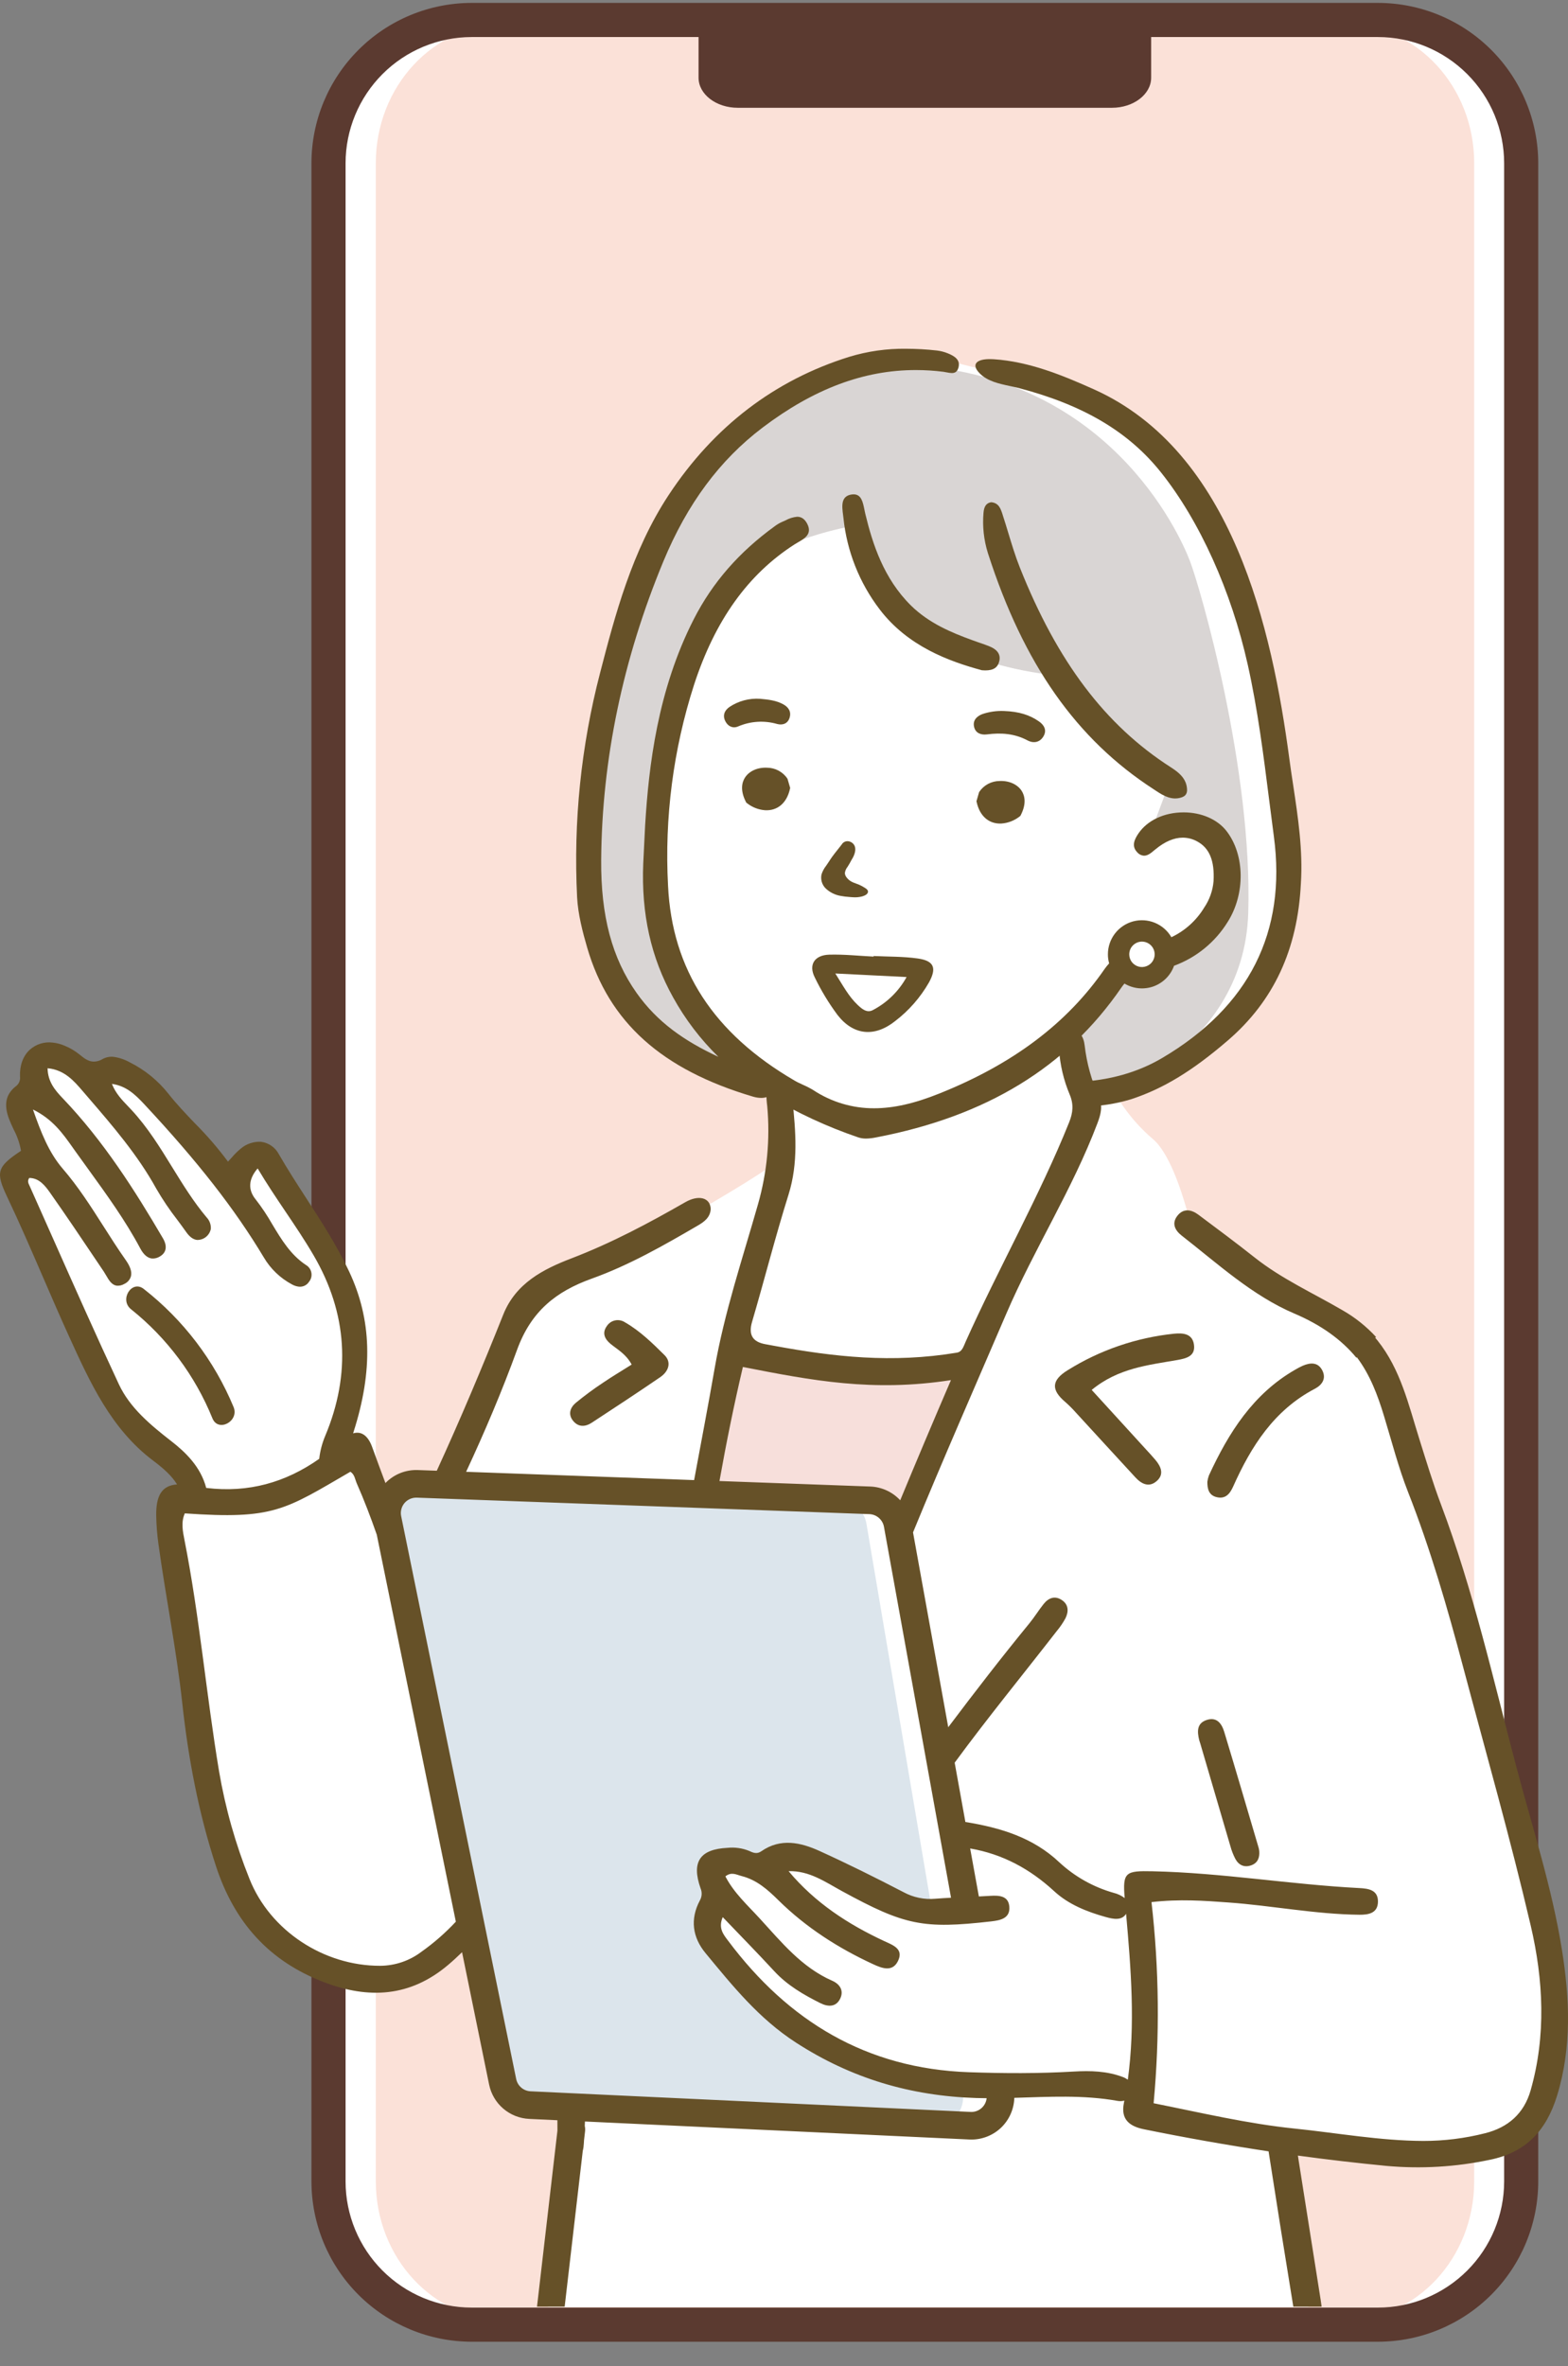 <svg width="59" height="89" viewBox="0 0 59 89" fill="none" xmlns="http://www.w3.org/2000/svg">
<rect x="0" y="0" width="59" height="89" fill="#808080" stroke="none"/>
<path d="M51.846 0.914H42.836V2.917C42.836 3.267 42.367 3.574 41.833 3.574H27.755C27.221 3.574 26.752 3.267 26.752 2.917V0.914H17.741C16.358 0.916 15.031 1.466 14.053 2.444C13.075 3.423 12.525 4.749 12.523 6.133V82.048C12.525 83.431 13.075 84.758 14.053 85.736C15.031 86.714 16.358 87.264 17.741 87.266H51.846C53.229 87.264 54.556 86.714 55.534 85.736C56.512 84.758 57.063 83.432 57.065 82.048V6.133C57.063 4.749 56.513 3.423 55.534 2.444C54.556 1.466 53.23 0.916 51.846 0.914Z" fill="white"/>
<path d="M50.628 0.914H42.267V2.917C42.267 3.267 41.832 3.574 41.337 3.574H28.274C27.778 3.574 27.344 3.267 27.344 2.917V0.914H18.982C16.312 0.914 14.141 3.255 14.141 6.133V82.048C14.141 84.925 16.312 87.266 18.982 87.266H50.628C53.298 87.266 55.47 84.925 55.47 82.048V6.133C55.47 3.255 53.298 0.914 50.628 0.914Z" fill="#FBE1D8"/>
<path d="M51.852 0.109H17.747C16.149 0.111 14.616 0.747 13.486 1.878C12.356 3.008 11.72 4.54 11.719 6.139V82.054C11.721 83.653 12.356 85.185 13.486 86.315C14.617 87.445 16.149 88.081 17.747 88.083H51.852C53.45 88.081 54.983 87.445 56.113 86.315C57.243 85.185 57.879 83.653 57.88 82.054V6.139C57.879 4.54 57.243 3.008 56.113 1.877C54.983 0.747 53.45 0.111 51.852 0.109ZM56.597 82.054C56.596 83.312 56.096 84.519 55.206 85.408C54.316 86.297 53.11 86.798 51.852 86.799H17.747C16.489 86.798 15.283 86.297 14.394 85.408C13.504 84.518 13.004 83.312 13.003 82.054V6.139C13.004 4.881 13.504 3.675 14.394 2.785C15.283 1.895 16.489 1.395 17.747 1.393H26.285V2.923C26.285 3.547 26.947 4.054 27.761 4.054H41.839C42.653 4.054 43.315 3.547 43.315 2.923V1.393H51.852C53.11 1.395 54.316 1.895 55.206 2.785C56.096 3.674 56.596 4.881 56.597 6.139L56.597 82.054Z" fill="#5B3A30"/>
<path d="M55.268 80.963C53.997 81.334 50.038 80.827 48.723 80.644C48.452 80.606 48.293 80.581 48.293 80.581L48.36 81.025L49.229 86.776H20.618L21.472 79.786L21.523 79.369L20.983 79.356L19.759 79.327L19.653 79.242L19.121 78.816L17.789 72.289C17.789 72.289 17.742 72.369 17.65 72.502C17.613 72.555 17.57 72.616 17.519 72.683C17.455 72.769 17.38 72.864 17.296 72.966C16.953 73.383 16.559 73.755 16.123 74.074C15.06 74.84 14.145 74.798 12.465 74.352C10.786 73.905 10.255 72.884 9.063 71.246C7.872 69.609 6.342 58.021 6.342 58.021L6.384 56.554C6.58 56.571 6.777 56.548 6.963 56.488C7.01 56.473 7.053 56.446 7.086 56.409C7.118 56.372 7.141 56.326 7.149 56.278C7.172 56.142 7.16 56.002 7.114 55.873C7.033 55.653 6.827 55.397 6.363 55.023C5.598 54.406 4.194 52.77 4.194 52.77L0.516 44.243L1.345 43.669L0.749 41.438L1.26 41.033L1.09 40.267L1.642 39.693L3.046 40.288L3.833 40.309L5.024 40.544L8.574 44.37L9.892 43.286C9.892 43.286 12.465 47.305 13.316 49.368C13.941 50.884 13.371 53.034 13.025 54.065C12.902 54.436 12.806 54.662 12.806 54.662L13.082 54.621L13.529 54.556L14.166 56.319L14.294 56.673L14.675 56.334L14.703 56.31L15.062 55.99L15.208 55.86H16.517L16.517 55.859C16.52 55.849 16.547 55.784 16.593 55.672C16.628 55.588 16.674 55.477 16.73 55.344C17.354 53.853 19.199 49.583 20.248 48.618C21.266 47.681 22.866 47.228 24.778 46.325C25.262 46.097 25.766 45.84 26.287 45.538C26.432 45.453 26.572 45.372 26.705 45.294C27.79 44.658 28.435 44.249 28.811 43.998C28.976 43.892 29.136 43.777 29.289 43.653C29.292 43.652 29.295 43.65 29.297 43.648L29.471 41.557L29.497 41.245L29.489 41.241L29.131 41.044L28.412 40.65C28.252 40.623 28.095 40.593 27.941 40.559C23.322 39.549 22.243 35.459 22.161 31.549C22.077 27.51 23.927 21.003 26.882 17.112C29.836 13.221 35.472 13.521 35.472 13.521L36.076 13.673L36.717 13.835L39.194 14.46C45.816 16.349 46.266 21.232 47.795 27.227C49.323 33.221 48.038 36.86 46.316 38.608C44.594 40.356 41.999 41.202 41.999 41.202C41.999 41.202 42.057 41.305 42.166 41.471C42.199 41.519 42.236 41.573 42.276 41.631C42.592 42.081 42.963 42.489 43.381 42.846C43.978 43.345 44.435 44.72 44.664 45.539C44.77 45.918 44.828 46.178 44.828 46.178L45.389 46.543C46.709 47.398 49.97 49.509 50.845 50.043C50.899 50.076 50.952 50.112 51.004 50.151C51.183 50.281 51.347 50.431 51.493 50.598C52.159 51.348 52.481 52.323 52.481 52.323C52.481 52.323 57.415 69.525 58.52 74.352C59.625 79.178 56.798 80.517 55.268 80.963Z" fill="white"/>
<path d="M29.351 56.134C30.303 56.212 31.297 56.453 32.252 56.414C32.595 56.4 32.996 56.355 33.307 56.538C33.627 56.726 33.725 57.093 33.831 57.423C33.857 57.502 33.883 57.581 33.909 57.659L36.449 51.305C36.449 51.305 28.959 52.133 27.539 50.773C27.539 50.773 27.042 53.013 26.516 56.133C27.459 56.048 28.408 56.048 29.351 56.134Z" fill="#F7DFDB"/>
<path d="M34.022 13.727C34.022 13.727 29.223 14.188 26.779 17.474C24.335 20.761 22.672 27.673 22.575 28.559C22.478 29.446 21.023 38.894 27.684 40.395L28.587 40.432C28.587 40.432 26.52 38.86 25.647 36.848C24.774 34.835 23.533 32.462 25.043 28.157C26.553 23.853 26.418 22.932 27.827 21.602C29.237 20.271 32.07 19.787 32.07 19.787C32.07 19.787 32.453 24.597 39.794 25.416C39.794 25.416 41.849 28.287 43.984 29.481L43.171 31.658C43.171 31.658 45.462 30.125 46.141 32.714C46.821 35.303 43.691 36.212 43.691 36.212C43.691 36.212 43.748 36.729 43.1 36.819C42.453 36.909 42.126 36.331 42.126 36.331L40.305 38.712L41.015 41.438C41.015 41.438 46.799 39.758 46.968 34.347C47.137 28.935 45.173 22.142 44.772 21.096C44.371 20.049 41.653 14.017 34.022 13.727Z" fill="#D9D5D4"/>
<path d="M36.222 78.667L36.202 78.548C32.48 78.236 28.81 76.204 26.928 72.854C26.937 71.954 26.923 71.055 26.889 70.156C27.59 69.709 28.288 70.182 29.029 70.198C29.747 69.283 31.222 70.305 31.952 70.735C32.907 71.293 33.968 71.708 35.067 71.853L32.606 57.336C32.569 57.087 32.448 56.858 32.263 56.687C32.078 56.516 31.84 56.413 31.589 56.396C31.268 56.579 14.501 55.244 14.771 56.18C14.665 56.315 14.589 56.472 14.549 56.639C14.508 56.806 14.505 56.981 14.538 57.15L18.595 78.325C18.635 78.567 18.756 78.789 18.937 78.955C19.119 79.121 19.351 79.221 19.596 79.238C19.655 79.228 35.114 80.026 35.167 80.016C35.843 80.025 36.352 79.324 36.222 78.667Z" fill="#DCE5EC"/>
<path d="M8.789 52.925C8.064 51.179 6.901 49.65 5.412 48.485C4.957 48.124 4.48 48.891 4.932 49.248C6.287 50.331 7.342 51.744 7.994 53.352C8.214 53.888 9.009 53.458 8.789 52.925Z" fill="#665128"/>
<path d="M44.926 50.578C44.867 50.161 44.513 50.132 44.171 50.167C42.752 50.315 41.385 50.784 40.175 51.539C39.56 51.917 39.543 52.28 40.087 52.738C40.232 52.866 40.368 53.003 40.496 53.148C41.239 53.955 41.979 54.767 42.724 55.573C42.948 55.816 43.228 55.961 43.516 55.716C43.811 55.465 43.693 55.175 43.48 54.919C43.37 54.787 43.252 54.662 43.135 54.534C42.457 53.791 41.778 53.047 41.078 52.281C42.079 51.456 43.208 51.348 44.307 51.155C44.651 51.094 44.986 51.006 44.926 50.578Z" fill="#665128"/>
<path d="M45.759 56.309C46.096 56.402 46.271 56.205 46.399 55.919C47.077 54.402 47.941 53.039 49.479 52.235C49.749 52.093 49.915 51.849 49.751 51.539C49.587 51.23 49.304 51.251 49.022 51.37C48.923 51.414 48.828 51.464 48.736 51.519C47.147 52.432 46.23 53.892 45.489 55.496C45.461 55.573 45.441 55.653 45.43 55.734C45.427 56.001 45.483 56.232 45.759 56.309Z" fill="#665128"/>
<path d="M21.665 52.767C21.454 52.945 21.362 53.202 21.571 53.452C21.773 53.692 22.032 53.669 22.269 53.513C23.133 52.949 23.994 52.381 24.846 51.799C25.155 51.587 25.279 51.244 25.003 50.971C24.549 50.52 24.083 50.064 23.521 49.741C23.466 49.704 23.405 49.679 23.341 49.666C23.277 49.653 23.21 49.653 23.146 49.666C23.082 49.679 23.021 49.705 22.967 49.742C22.913 49.78 22.866 49.827 22.831 49.883C22.64 50.15 22.764 50.379 22.982 50.556C23.245 50.77 23.555 50.932 23.768 51.327C23.386 51.569 23.036 51.775 22.701 52.003C22.343 52.239 21.997 52.494 21.665 52.767Z" fill="#665128"/>
<path d="M58.771 73.336C58.397 70.995 57.656 68.731 57.051 66.439C56.18 63.138 55.431 59.802 54.224 56.599C53.916 55.784 53.665 54.952 53.404 54.122C53.002 52.841 52.7 51.507 51.832 50.421C51.804 50.387 51.776 50.352 51.746 50.319C51.757 50.308 51.766 50.298 51.776 50.288C51.41 49.891 50.986 49.553 50.517 49.285C49.404 48.635 48.221 48.103 47.202 47.294C46.509 46.746 45.8 46.218 45.092 45.69C44.821 45.489 44.521 45.438 44.292 45.744C44.08 46.028 44.22 46.285 44.46 46.473C45.82 47.533 47.12 48.734 48.702 49.408C49.7 49.833 50.473 50.384 51.037 51.069C51.042 51.063 51.048 51.057 51.054 51.051C51.553 51.715 51.838 52.476 52.077 53.263C52.369 54.219 52.617 55.195 52.982 56.123C53.827 58.272 54.466 60.489 55.056 62.71C55.917 65.947 56.836 69.172 57.598 72.433C58.074 74.471 58.182 76.568 57.593 78.63C57.344 79.5 56.745 80.025 55.878 80.241C55.12 80.433 54.342 80.53 53.56 80.53C51.927 80.524 50.322 80.23 48.705 80.064C46.938 79.882 45.208 79.472 43.408 79.112C43.642 76.594 43.616 74.059 43.328 71.547C44.377 71.426 45.301 71.493 46.229 71.561C47.873 71.68 49.497 72.004 51.15 72.022C51.497 72.025 51.846 71.964 51.849 71.528C51.852 71.091 51.499 71.037 51.155 71.019C48.556 70.885 45.983 70.444 43.376 70.387C42.352 70.365 42.236 70.414 42.319 71.394C42.195 71.301 42.053 71.234 41.903 71.198C41.138 70.981 40.436 70.586 39.853 70.044C38.877 69.123 37.657 68.748 36.325 68.533L35.922 66.302C37.158 64.618 38.484 62.999 39.766 61.348C39.89 61.199 40 61.039 40.092 60.868C40.217 60.613 40.21 60.351 39.949 60.181C39.688 60.01 39.449 60.107 39.269 60.334C39.081 60.569 38.923 60.829 38.732 61.062C37.684 62.341 36.674 63.648 35.68 64.969L34.355 57.64C35.487 54.883 36.687 52.156 37.863 49.418C38.909 46.985 40.354 44.736 41.295 42.247C41.424 41.907 41.502 41.6 41.346 41.254C41.071 40.644 40.891 39.994 40.814 39.329C40.775 38.995 40.628 38.718 40.245 38.772C39.858 38.827 39.826 39.153 39.849 39.472C39.887 40.055 40.022 40.627 40.248 41.166C40.404 41.534 40.376 41.847 40.23 42.213C39.137 44.941 37.536 47.782 36.339 50.458C36.251 50.654 36.205 50.847 36.001 50.88C33.573 51.284 31.384 51.039 29.123 50.621L28.797 50.561C28.326 50.474 28.153 50.216 28.298 49.722C28.766 48.13 29.173 46.519 29.67 44.936C30.044 43.744 29.94 42.559 29.818 41.366C29.5 41.237 29.182 41.107 28.865 40.975C28.85 41.034 28.841 41.094 28.838 41.155C28.838 41.306 28.849 41.456 28.869 41.606C28.982 42.849 28.864 44.102 28.52 45.303C27.938 47.346 27.256 49.366 26.89 51.472C26.646 52.878 26.375 54.28 26.118 55.673L17.539 55.361C18.241 53.854 18.891 52.324 19.458 50.767C19.986 49.32 20.92 48.578 22.266 48.095C23.669 47.592 24.964 46.852 26.249 46.103C26.49 45.963 26.728 45.797 26.742 45.47C26.723 45.044 26.284 44.934 25.787 45.219C24.404 46.013 23.002 46.758 21.504 47.332C20.439 47.74 19.408 48.267 18.937 49.446C18.148 51.423 17.323 53.386 16.435 55.321L15.719 55.295C15.494 55.287 15.269 55.326 15.059 55.41C14.85 55.494 14.66 55.622 14.503 55.784C14.335 55.334 14.166 54.883 14.004 54.431C13.846 53.995 13.594 53.822 13.287 53.915L13.304 53.859C14.041 51.553 13.988 49.636 13.137 47.827C12.68 46.855 12.095 45.952 11.528 45.077C11.181 44.54 10.821 43.985 10.496 43.421C10.431 43.294 10.335 43.184 10.217 43.101C10.1 43.019 9.963 42.966 9.821 42.948C9.542 42.933 9.269 43.025 9.057 43.206C8.938 43.305 8.828 43.414 8.728 43.531C8.682 43.582 8.633 43.636 8.579 43.694C8.197 43.181 7.778 42.696 7.325 42.244C6.988 41.891 6.64 41.526 6.334 41.137C5.943 40.643 5.447 40.24 4.883 39.959C4.698 39.855 4.495 39.785 4.285 39.754C4.137 39.736 3.988 39.765 3.857 39.837C3.745 39.905 3.615 39.938 3.484 39.93C3.32 39.914 3.177 39.819 2.998 39.67C2.828 39.532 2.639 39.419 2.437 39.336C2.291 39.273 2.137 39.232 1.979 39.216C1.823 39.196 1.665 39.211 1.515 39.259C1.365 39.307 1.228 39.387 1.112 39.493C0.864 39.727 0.737 40.081 0.753 40.491C0.763 40.566 0.751 40.641 0.72 40.709C0.688 40.777 0.638 40.835 0.575 40.876C0.213 41.174 0.139 41.561 0.342 42.093C0.393 42.226 0.454 42.356 0.513 42.483C0.647 42.734 0.741 43.006 0.791 43.287C-0.116 43.889 -0.174 44.087 0.27 45.02C0.741 46.012 1.184 47.037 1.615 48.034C1.929 48.76 2.254 49.511 2.587 50.244L2.609 50.292C3.383 51.993 4.184 53.753 5.758 54.937C6.157 55.237 6.466 55.514 6.662 55.836C6.092 55.874 5.865 56.252 5.878 57.021C5.885 57.365 5.911 57.709 5.958 58.051C6.233 60.057 6.638 62.042 6.858 64.061C7.084 66.136 7.469 68.187 8.125 70.19C8.819 72.31 10.124 73.771 12.197 74.561C13.872 75.2 15.435 75.118 16.862 73.909C17.044 73.756 17.217 73.595 17.386 73.431L18.404 78.41C18.476 78.762 18.663 79.081 18.936 79.314C19.21 79.549 19.553 79.684 19.913 79.701L20.973 79.751C20.973 79.881 20.974 80.012 20.975 80.142L20.206 86.764H21.247C21.474 84.81 21.701 82.857 21.928 80.904C21.951 80.813 21.964 80.72 21.968 80.627C21.971 80.587 21.972 80.548 21.975 80.508C21.988 80.394 22.001 80.279 22.015 80.163C22.022 80.097 22.018 80.03 22.003 79.965C22.006 79.91 22.008 79.855 22.01 79.799L36.475 80.476C36.501 80.478 36.526 80.478 36.552 80.478C36.972 80.478 37.376 80.314 37.678 80.022C37.979 79.728 38.154 79.329 38.166 78.909C39.462 78.871 40.758 78.793 42.048 79.023C42.134 79.039 42.222 79.036 42.306 79.013C42.3 79.044 42.296 79.075 42.289 79.106C42.169 79.7 42.476 79.976 43.043 80.091C44.601 80.408 46.165 80.685 47.734 80.922C47.735 80.929 47.736 80.938 47.737 80.945C48.038 82.886 48.347 84.825 48.664 86.764H49.73C49.72 86.686 49.708 86.602 49.695 86.518C49.419 84.766 49.142 83.014 48.864 81.262C48.855 81.202 48.846 81.141 48.837 81.081C49.947 81.233 51.06 81.362 52.176 81.47C53.473 81.586 54.781 81.509 56.055 81.24C57.429 80.964 58.187 80.126 58.586 78.836C59.149 77.016 59.063 75.16 58.771 73.336ZM27.953 51.418C30.538 51.925 32.836 52.368 35.782 51.912C35.128 53.43 34.492 54.937 33.873 56.432C33.582 56.118 33.178 55.932 32.751 55.915L27.072 55.708C27.327 54.278 27.616 52.848 27.953 51.418ZM4.473 52.069C3.623 50.25 2.794 48.384 1.991 46.576C1.703 45.927 1.414 45.279 1.125 44.631L1.108 44.594C1.063 44.499 1.025 44.418 1.101 44.308C1.123 44.308 1.143 44.309 1.164 44.311C1.492 44.343 1.7 44.602 1.884 44.864C2.49 45.724 3.086 46.611 3.662 47.468L3.908 47.834C3.937 47.878 3.965 47.926 3.994 47.976C4.098 48.156 4.207 48.342 4.406 48.361C4.5 48.366 4.593 48.344 4.674 48.296C4.735 48.269 4.79 48.228 4.834 48.178C4.878 48.127 4.91 48.067 4.928 48.003C4.968 47.838 4.903 47.64 4.731 47.396C4.439 46.982 4.162 46.547 3.894 46.126C3.427 45.393 2.944 44.635 2.36 43.959C1.836 43.351 1.54 42.591 1.24 41.733C1.983 42.099 2.364 42.638 2.733 43.16L2.82 43.283C2.987 43.517 3.155 43.751 3.325 43.984L3.333 43.995C4.015 44.938 4.721 45.912 5.279 46.961C5.404 47.195 5.553 47.322 5.721 47.338C5.826 47.344 5.93 47.317 6.018 47.26C6.263 47.115 6.303 46.872 6.13 46.576C5.085 44.795 3.905 42.925 2.358 41.309C2.064 41.002 1.8 40.685 1.79 40.182L1.803 40.183C2.427 40.244 2.787 40.663 3.105 41.033L3.331 41.296C4.244 42.355 5.187 43.451 5.88 44.71C6.117 45.119 6.382 45.512 6.673 45.886C6.788 46.041 6.903 46.195 7.013 46.352C7.139 46.529 7.275 46.626 7.418 46.64C7.539 46.642 7.657 46.602 7.751 46.526C7.845 46.45 7.909 46.344 7.933 46.225C7.938 46.147 7.927 46.068 7.9 45.994C7.874 45.92 7.832 45.852 7.778 45.795C7.285 45.211 6.877 44.549 6.482 43.908C6.026 43.167 5.554 42.4 4.943 41.744C4.905 41.703 4.865 41.662 4.82 41.614C4.589 41.374 4.351 41.125 4.211 40.77C4.744 40.844 5.08 41.162 5.432 41.539C7.446 43.698 8.832 45.472 9.923 47.291C10.178 47.726 10.549 48.081 10.995 48.317C11.071 48.359 11.155 48.386 11.241 48.397C11.316 48.406 11.393 48.393 11.461 48.361C11.53 48.328 11.588 48.277 11.628 48.213C11.667 48.166 11.694 48.111 11.71 48.053C11.725 47.994 11.727 47.932 11.716 47.872C11.706 47.813 11.682 47.756 11.647 47.706C11.612 47.656 11.567 47.614 11.515 47.584C10.934 47.2 10.586 46.619 10.248 46.056C10.061 45.728 9.852 45.413 9.62 45.115C9.322 44.751 9.349 44.349 9.695 43.95C10.032 44.518 10.395 45.057 10.745 45.577C11.103 46.108 11.474 46.658 11.801 47.22C13.07 49.392 13.216 51.678 12.235 54.015C12.12 54.289 12.045 54.578 12.011 54.873C10.752 55.759 9.352 56.162 7.759 55.967C7.551 55.165 6.968 54.614 6.446 54.209C5.641 53.583 4.884 52.948 4.473 52.069ZM15.864 73.41C15.416 73.752 14.868 73.939 14.303 73.942C12.192 73.947 10.162 72.629 9.384 70.665C8.862 69.364 8.479 68.011 8.243 66.629C7.761 63.737 7.51 60.812 6.943 57.934C6.878 57.604 6.805 57.258 6.954 56.925C10.308 57.158 10.701 56.801 13.184 55.359C13.345 55.46 13.358 55.645 13.426 55.8C13.705 56.431 13.949 57.076 14.177 57.726L17.152 72.283C16.762 72.701 16.331 73.079 15.864 73.41ZM36.524 79.439L19.963 78.663C19.834 78.657 19.711 78.608 19.614 78.525C19.516 78.441 19.449 78.328 19.423 78.202L15.094 57.026C15.077 56.943 15.079 56.856 15.1 56.773C15.12 56.69 15.159 56.612 15.213 56.546C15.267 56.479 15.335 56.426 15.413 56.389C15.49 56.352 15.575 56.333 15.66 56.333H15.682L32.713 56.953C32.844 56.958 32.97 57.008 33.07 57.095C33.169 57.181 33.237 57.298 33.261 57.428L35.785 71.382C35.589 71.392 35.392 71.404 35.196 71.42C34.781 71.458 34.363 71.372 33.996 71.172C32.96 70.634 31.913 70.113 30.849 69.629C30.13 69.301 29.373 69.127 28.644 69.636C28.471 69.756 28.329 69.685 28.177 69.616C27.924 69.515 27.649 69.477 27.378 69.505C26.336 69.555 26.011 70.032 26.359 71.024C26.391 71.098 26.406 71.179 26.401 71.259C26.396 71.34 26.373 71.418 26.332 71.488C25.96 72.192 26.056 72.873 26.55 73.469C27.568 74.7 28.553 75.927 29.947 76.829C32.036 78.181 34.266 78.837 36.73 78.916C36.862 78.92 36.993 78.922 37.125 78.923C37.109 79.07 37.038 79.204 36.927 79.3C36.815 79.396 36.671 79.446 36.524 79.439L36.524 79.439ZM42.259 78.13C41.662 77.9 41.033 77.883 40.404 77.92C39.088 77.997 37.773 77.991 36.456 77.945C32.603 77.811 29.663 76.025 27.402 73.006C27.228 72.774 27.014 72.532 27.195 72.112C27.876 72.824 28.515 73.474 29.133 74.144C29.625 74.677 30.236 75.031 30.872 75.349C31.158 75.491 31.467 75.504 31.622 75.161C31.758 74.858 31.586 74.623 31.313 74.504C30.16 73.998 29.398 73.046 28.582 72.157C28.125 71.658 27.612 71.197 27.295 70.579C27.525 70.396 27.707 70.516 27.907 70.567C28.479 70.713 28.888 71.08 29.292 71.479C30.328 72.499 31.536 73.274 32.853 73.882C33.18 74.033 33.579 74.191 33.788 73.764C34.012 73.308 33.607 73.168 33.276 73.015C31.906 72.379 30.663 71.567 29.673 70.383C30.456 70.361 31.055 70.792 31.687 71.136C34.045 72.423 34.733 72.564 37.297 72.272C37.648 72.232 38.016 72.156 37.978 71.715C37.944 71.312 37.602 71.289 37.26 71.311C37.118 71.32 36.975 71.327 36.832 71.334L36.505 69.529C37.726 69.74 38.755 70.297 39.669 71.139C40.205 71.634 40.901 71.912 41.611 72.109C41.899 72.19 42.214 72.246 42.372 71.986C42.557 74.067 42.722 76.147 42.437 78.227C42.382 78.187 42.323 78.154 42.259 78.13Z" fill="#665128"/>
<path d="M45.123 65.452C45.133 65.494 45.15 65.534 45.162 65.576C45.54 66.866 45.918 68.155 46.297 69.445C46.342 69.612 46.406 69.774 46.486 69.927C46.617 70.164 46.83 70.256 47.09 70.159C47.326 70.071 47.4 69.875 47.383 69.636C47.379 69.593 47.371 69.55 47.361 69.508C46.931 68.053 46.505 66.596 46.065 65.144C45.971 64.834 45.786 64.57 45.404 64.696C45.026 64.82 45.047 65.136 45.123 65.452Z" fill="#665128"/>
<path d="M32.038 32.35C32.174 32.141 32.216 31.945 32.155 31.812C32.131 31.763 32.094 31.721 32.049 31.691C32.003 31.661 31.95 31.643 31.895 31.641C31.85 31.64 31.805 31.651 31.765 31.673C31.726 31.696 31.693 31.728 31.67 31.768L31.474 32.016C31.42 32.085 31.365 32.154 31.314 32.225C31.272 32.283 31.233 32.342 31.195 32.402C31.162 32.452 31.129 32.502 31.086 32.564C31.008 32.662 30.949 32.773 30.911 32.892C30.891 32.986 30.895 33.083 30.922 33.174C30.949 33.266 30.999 33.349 31.067 33.416C31.222 33.564 31.418 33.662 31.629 33.698C31.741 33.719 31.853 33.733 31.966 33.74L32.001 33.743C32.03 33.746 32.059 33.748 32.088 33.749C32.202 33.758 32.317 33.749 32.428 33.722C32.599 33.675 32.68 33.6 32.656 33.508C32.64 33.458 32.583 33.42 32.521 33.382L32.506 33.373C32.448 33.337 32.387 33.305 32.325 33.278C32.284 33.26 32.242 33.245 32.2 33.23C32.147 33.213 32.095 33.191 32.046 33.166C31.966 33.124 31.897 33.064 31.845 32.99C31.812 32.946 31.793 32.893 31.791 32.838C31.802 32.752 31.837 32.671 31.892 32.604C31.945 32.522 31.994 32.437 32.038 32.35Z" fill="#665128"/>
<path d="M28.08 30.189L28.104 30.208C28.301 30.365 28.541 30.459 28.793 30.477C29.261 30.5 29.609 30.199 29.724 29.672L29.732 29.638L29.633 29.298L29.624 29.282C29.54 29.158 29.426 29.057 29.294 28.986C29.162 28.916 29.015 28.878 28.865 28.877C28.509 28.859 28.19 29.001 28.032 29.248C27.922 29.419 27.839 29.717 28.066 30.162L28.08 30.189Z" fill="#665128"/>
<path d="M37.609 29.377C37.459 29.378 37.312 29.416 37.179 29.486C37.047 29.557 36.934 29.658 36.85 29.782L36.84 29.798L36.742 30.138L36.75 30.172C36.865 30.699 37.213 31 37.681 30.977C37.933 30.959 38.173 30.865 38.37 30.708L38.394 30.689L38.408 30.662C38.636 30.216 38.552 29.919 38.442 29.747C38.283 29.501 37.964 29.359 37.609 29.377Z" fill="#665128"/>
<path d="M29.242 27.232C29.435 27.283 29.63 27.232 29.706 27.01C29.786 26.776 29.672 26.602 29.476 26.494C29.21 26.346 28.912 26.313 28.599 26.285C28.193 26.258 27.79 26.365 27.451 26.59C27.264 26.718 27.18 26.91 27.294 27.131C27.393 27.325 27.578 27.408 27.772 27.325C28.236 27.125 28.756 27.092 29.242 27.232Z" fill="#665128"/>
<path d="M39.272 27.681C39.393 27.46 39.287 27.271 39.094 27.136C38.743 26.891 38.343 26.765 37.781 26.744C37.5 26.732 37.22 26.772 36.955 26.863C36.732 26.952 36.593 27.115 36.656 27.355C36.715 27.582 36.92 27.651 37.135 27.624C37.671 27.555 38.178 27.591 38.664 27.85C38.901 27.975 39.14 27.921 39.272 27.681Z" fill="#665128"/>
<path d="M30.656 36.761C30.896 37.258 31.183 37.731 31.511 38.174C32.116 38.954 32.918 39.019 33.688 38.403C34.201 38.01 34.63 37.519 34.952 36.959C35.25 36.419 35.156 36.141 34.535 36.053C33.986 35.975 33.425 35.987 32.871 35.96C32.87 35.967 32.87 35.974 32.87 35.982C32.314 35.954 31.757 35.893 31.203 35.909C30.648 35.925 30.417 36.287 30.656 36.761ZM34.113 36.751C33.822 37.279 33.383 37.711 32.849 37.991C32.617 38.12 32.421 37.941 32.264 37.792C31.931 37.476 31.722 37.075 31.431 36.617C32.382 36.665 33.2 36.706 34.113 36.751Z" fill="#665128"/>
<path d="M42.19 37.154C42.227 37.099 42.268 37.046 42.311 36.996C42.474 37.093 42.656 37.153 42.844 37.172C43.033 37.19 43.224 37.167 43.402 37.103C43.58 37.039 43.742 36.936 43.876 36.802C44.01 36.668 44.113 36.506 44.176 36.327V36.327C45.016 36.019 45.727 35.437 46.196 34.676C46.862 33.622 46.843 32.154 46.152 31.261C45.811 30.82 45.207 30.557 44.537 30.557C43.813 30.557 43.179 30.852 42.841 31.344C42.688 31.568 42.562 31.827 42.795 32.062C42.827 32.099 42.866 32.129 42.91 32.15C42.954 32.172 43.002 32.184 43.051 32.186C43.191 32.186 43.313 32.084 43.431 31.984L43.477 31.947C43.83 31.655 44.177 31.508 44.505 31.508C44.696 31.509 44.883 31.558 45.05 31.651C45.51 31.902 45.705 32.377 45.663 33.145C45.633 33.502 45.511 33.844 45.31 34.14C45.017 34.624 44.588 35.011 44.076 35.253C43.935 35.009 43.717 34.819 43.456 34.711C43.196 34.604 42.907 34.585 42.635 34.658C42.362 34.732 42.122 34.893 41.951 35.117C41.78 35.341 41.687 35.615 41.688 35.897C41.687 36.011 41.703 36.125 41.734 36.235V36.236V36.237C41.673 36.303 41.617 36.373 41.565 36.446C40.156 38.488 38.123 40.02 35.351 41.13C34.404 41.51 33.62 41.687 32.885 41.687C32.074 41.689 31.281 41.452 30.604 41.005C30.48 40.93 30.352 40.864 30.219 40.806C30.113 40.758 30.002 40.707 29.901 40.648C26.846 38.868 25.288 36.471 25.137 33.319C25 30.759 25.331 28.196 26.116 25.755C26.909 23.326 28.147 21.599 29.9 20.475C29.942 20.448 29.987 20.422 30.032 20.396C30.272 20.259 30.57 20.088 30.376 19.707C30.284 19.526 30.159 19.437 29.996 19.437C29.841 19.452 29.691 19.499 29.555 19.575C29.511 19.595 29.467 19.616 29.424 19.633C29.328 19.675 29.238 19.729 29.154 19.792C27.807 20.768 26.811 21.91 26.108 23.285C24.74 25.959 24.411 28.825 24.276 31.023C24.269 31.175 24.261 31.328 24.253 31.48C24.235 31.812 24.218 32.143 24.204 32.475C24.126 34.372 24.493 36.021 25.327 37.515C25.783 38.34 26.357 39.094 27.031 39.752C25.766 39.164 24.739 38.459 23.954 37.349C23.029 36.042 22.606 34.454 22.621 32.352C22.648 28.572 23.436 24.791 24.962 21.114C25.859 18.952 27.079 17.307 28.692 16.085C30.616 14.628 32.503 13.919 34.458 13.919C34.807 13.919 35.155 13.941 35.501 13.985C35.541 13.99 35.582 13.998 35.624 14.007C35.687 14.021 35.751 14.03 35.815 14.032C35.905 14.032 36.015 14.009 36.065 13.824C36.145 13.531 35.91 13.391 35.668 13.292C35.537 13.238 35.399 13.202 35.259 13.185C34.87 13.141 34.479 13.119 34.088 13.118C33.366 13.109 32.647 13.212 31.957 13.421C29.145 14.298 26.86 16.045 25.165 18.613C23.772 20.725 23.138 23.162 22.579 25.313C21.863 28.065 21.572 30.91 21.715 33.75C21.748 34.389 21.926 35.069 22.096 35.651C22.917 38.453 24.898 40.231 28.33 41.248C28.431 41.279 28.536 41.296 28.642 41.297C28.746 41.299 28.849 41.275 28.942 41.228C29.997 41.861 31.117 42.381 32.282 42.778C32.38 42.812 32.483 42.828 32.587 42.827C32.714 42.824 32.84 42.809 32.965 42.783C37.115 41.989 40.133 40.147 42.19 37.154ZM42.969 35.418C43.064 35.418 43.156 35.447 43.235 35.499C43.313 35.552 43.375 35.626 43.411 35.714C43.447 35.801 43.456 35.897 43.438 35.99C43.419 36.083 43.374 36.168 43.307 36.235C43.24 36.301 43.155 36.347 43.062 36.365C42.97 36.384 42.873 36.375 42.786 36.338C42.699 36.302 42.624 36.241 42.571 36.163C42.519 36.084 42.491 35.992 42.491 35.897C42.491 35.77 42.541 35.648 42.631 35.559C42.721 35.469 42.842 35.419 42.969 35.418H42.969Z" fill="#665128"/>
<path d="M48.661 29.546C48.609 29.207 48.558 28.867 48.513 28.527C47.865 23.69 46.397 16.987 41.149 14.639C39.982 14.117 38.73 13.6 37.386 13.512C37.343 13.509 37.299 13.508 37.254 13.508H37.204C36.935 13.514 36.762 13.579 36.715 13.692C36.678 13.786 36.727 13.905 36.864 14.044C37.155 14.34 37.586 14.432 38.002 14.521C38.117 14.545 38.228 14.569 38.334 14.596C40.771 15.235 42.474 16.245 43.69 17.775C45.144 19.601 46.331 22.234 46.949 24.998C47.324 26.675 47.543 28.409 47.755 30.086C47.814 30.545 47.872 31.005 47.933 31.464C48.413 35.06 47.002 37.862 43.737 39.792C42.808 40.342 41.724 40.646 40.516 40.696L40.495 40.697L40.501 40.718C40.534 40.843 40.571 40.976 40.618 41.105L40.656 41.204C40.706 41.34 40.756 41.474 40.8 41.61L40.804 41.622L40.817 41.621C41.405 41.611 41.989 41.519 42.552 41.35C43.769 40.951 44.858 40.29 46.196 39.14C47.925 37.654 48.825 35.722 48.949 33.235C49.029 31.986 48.842 30.746 48.661 29.546Z" fill="#665128"/>
<path d="M43.419 29.694C43.447 29.713 43.477 29.732 43.507 29.752C43.79 29.941 44.097 30.109 44.446 29.998C44.496 29.983 44.544 29.959 44.585 29.926C44.616 29.895 44.639 29.858 44.653 29.816C44.666 29.775 44.67 29.731 44.665 29.688C44.661 29.598 44.643 29.509 44.609 29.426C44.509 29.179 44.287 29.01 44.051 28.858C41.587 27.278 39.783 24.889 38.372 21.342C38.205 20.921 38.071 20.479 37.941 20.051C37.875 19.832 37.806 19.605 37.733 19.383L37.724 19.352C37.651 19.129 37.582 18.917 37.295 18.891C37.115 18.921 37.027 19.043 37.007 19.288C36.962 19.8 37.019 20.316 37.173 20.807C38.517 24.984 40.502 27.808 43.419 29.694Z" fill="#665128"/>
<path d="M36.574 24.076C35.821 23.801 34.961 23.45 34.277 22.776C33.251 21.762 32.832 20.461 32.558 19.322C32.546 19.274 32.536 19.224 32.526 19.172C32.469 18.888 32.41 18.594 32.12 18.594C32.096 18.594 32.072 18.596 32.048 18.599C31.631 18.659 31.68 19.038 31.723 19.372C31.728 19.411 31.733 19.449 31.737 19.486C31.866 20.733 32.336 21.921 33.097 22.918C34.157 24.313 35.714 24.877 36.946 25.211C36.991 25.215 37.034 25.217 37.075 25.217C37.382 25.217 37.544 25.109 37.601 24.868C37.672 24.57 37.457 24.409 37.264 24.327C37.119 24.265 36.967 24.213 36.819 24.163C36.737 24.134 36.655 24.106 36.574 24.076Z" fill="#665128"/>
</svg>
